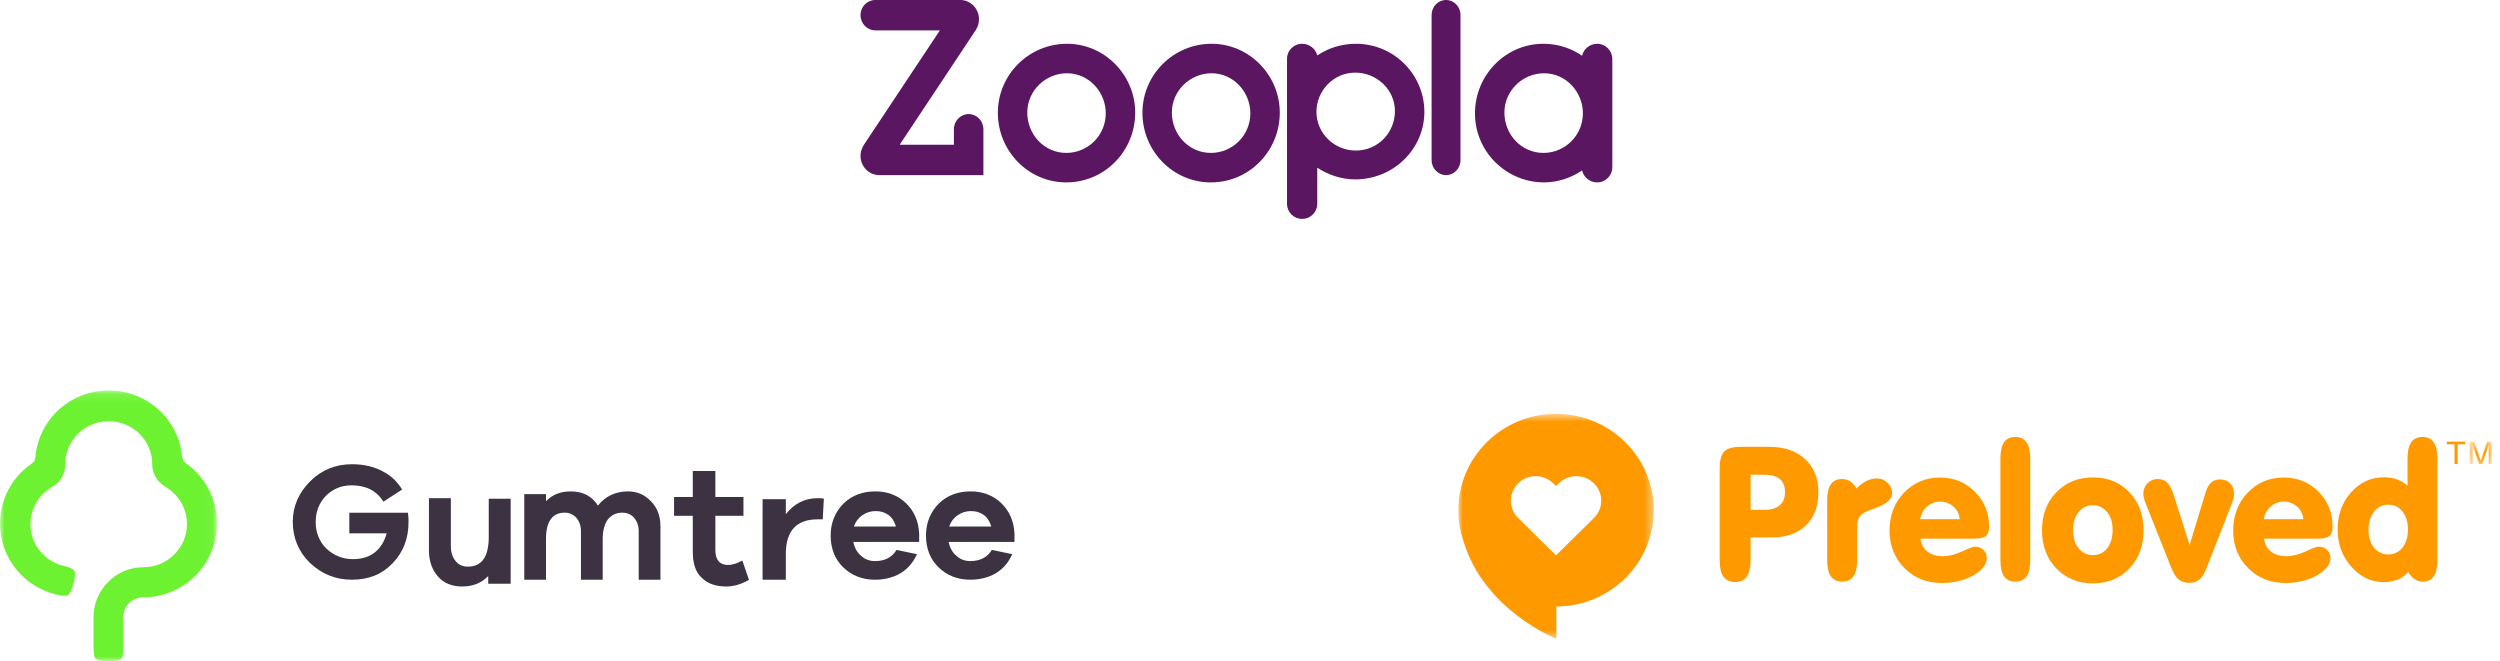 <?xml version="1.0" encoding="UTF-8"?>
<svg width="276px" height="73px" viewBox="0 0 276 73" version="1.1" xmlns="http://www.w3.org/2000/svg" xmlns:xlink="http://www.w3.org/1999/xlink">
    <!-- Generator: Sketch 41.2 (35397) - http://www.bohemiancoding.com/sketch -->
    <title>Group 9</title>
    <desc>Created with Sketch.</desc>
    <defs>
        <polygon id="path-1" points="23.945 0.11 0 0.11 0 15.055 0 30 23.945 30 23.945 0.11"></polygon>
        <polygon id="path-3" points="3.053 2.736 3.053 0.254 0.624 0.254 0.624 2.736 3.053 2.736"></polygon>
        <polygon id="path-5" points="21.575 0.63 0 0.63 0 13.049 0 25.468 21.575 25.468 21.575 0.63"></polygon>
    </defs>
    <g id="Responsive-Diagrams" stroke="none" stroke-width="1" fill="none" fill-rule="evenodd">
        <g id="Responsive-Diagram---Save-Quote" transform="translate(-4058, -2690)">
            <g id="375" transform="translate(4006, 300)">
                <g id="Mobile-/-Learn-More-/-Partnership" transform="translate(1, 2307)">
                    <g id="Group-9" transform="translate(51, 83)">
                        <g id="Gumtree" transform="translate(0, 43)">
                            <g id="Group-3">
                                <mask id="mask-2" fill="white">
                                    <use xlink:href="#path-1"></use>
                                </mask>
                                <g id="Clip-2"></g>
                                <path d="M20.523,8.14 C20.283,7.962 20.163,7.724 20.103,7.426 C19.743,3.322 16.262,0.11 12.002,0.11 C7.741,0.11 4.261,3.322 3.901,7.486 C3.901,7.783 3.721,8.021 3.48,8.199 C1.38,9.627 0,12.066 0,14.802 C0,18.549 2.58,21.702 6.061,22.594 C6.661,22.773 7.261,22.832 7.501,22.713 C7.921,22.475 8.461,20.453 8.221,20.037 C8.101,19.799 7.501,19.561 6.901,19.442 C4.861,18.906 3.36,17.062 3.36,14.862 C3.36,13.612 3.841,12.542 4.621,11.649 C4.981,11.293 5.401,10.936 5.821,10.698 C6.721,10.222 7.201,9.27 7.201,8.259 C7.201,7.724 7.261,7.248 7.441,6.772 C8.041,4.868 9.901,3.5 12.002,3.5 C14.102,3.5 15.962,4.868 16.562,6.772 C16.742,7.248 16.802,7.724 16.802,8.259 C16.802,9.27 17.342,10.162 18.182,10.698 C18.663,10.936 19.023,11.293 19.383,11.649 C20.163,12.482 20.643,13.612 20.643,14.862 C20.643,17.479 18.482,19.62 15.842,19.62 C12.782,19.62 10.321,22.118 10.321,25.152 L10.321,28.305 C10.321,28.9 10.381,29.554 10.561,29.732 C10.922,30.089 13.022,30.089 13.382,29.732 C13.562,29.554 13.622,28.959 13.622,28.305 L13.622,25.093 C13.622,23.903 14.582,22.951 15.782,22.951 C20.283,22.951 23.943,19.323 23.943,14.862 C24.003,12.066 22.623,9.627 20.523,8.14 L20.523,8.14 Z" id="Fill-1" fill="#6DF232" mask="url(#mask-2)"></path>
                            </g>
                            <path d="M56.317,21.445 L53.9,21.445 L53.9,20.592 C53.133,21.384 52.19,21.75 51.011,21.75 C49.891,21.75 49.006,21.384 48.358,20.653 C47.709,19.922 47.356,18.947 47.356,17.789 L47.356,12 L49.773,12 L49.773,17.302 C49.773,17.972 49.95,18.52 50.303,18.947 C50.657,19.373 51.07,19.556 51.659,19.556 C53.192,19.556 53.959,18.459 53.959,16.266 L53.959,12.061 L56.376,12.061 L56.376,21.445 L56.317,21.445 Z" id="Fill-4" fill="#3D3242"></path>
                            <path d="M71.86,12.333 C72.562,13.056 72.913,13.958 72.913,15.102 L72.913,21 L70.514,21 L70.514,15.644 C70.514,15.042 70.339,14.56 69.988,14.139 C69.637,13.778 69.228,13.597 68.701,13.597 C68.058,13.597 67.531,13.838 67.122,14.319 C66.771,14.801 66.537,15.523 66.537,16.486 L66.537,21 L64.138,21 L64.138,15.644 C64.138,15.042 63.963,14.56 63.612,14.139 C63.261,13.778 62.851,13.597 62.325,13.597 C61.681,13.597 61.155,13.838 60.804,14.319 C60.453,14.801 60.278,15.523 60.278,16.486 L60.278,21 L57.879,21 L57.879,11.551 L60.278,11.551 L60.278,12.333 C60.98,11.611 61.857,11.25 63.027,11.25 C64.372,11.25 65.367,11.792 66.01,12.815 C66.829,11.792 67.941,11.25 69.344,11.25 C70.339,11.25 71.158,11.611 71.86,12.333 L71.86,12.333 Z" id="Fill-6" fill="#3D3242"></path>
                            <path d="M82.685,21.018 C81.833,21.506 80.982,21.75 80.192,21.75 C79.037,21.75 78.125,21.445 77.456,20.774 C76.787,20.164 76.483,19.188 76.483,17.907 L76.483,13.941 L74.416,13.941 L74.416,11.867 L76.483,11.867 L76.483,9 L78.976,9 L78.976,11.867 L82.077,11.867 L82.077,13.941 L78.976,13.941 L78.976,17.724 C78.976,18.822 79.462,19.371 80.374,19.371 C80.861,19.371 81.408,19.188 81.955,18.883 L82.685,21.018 L82.685,21.018 Z" id="Fill-8" fill="#3D3242"></path>
                            <path d="M90.953,12.057 L90.828,14.335 L90.264,14.335 C87.946,14.335 86.756,15.589 86.756,18.152 L86.756,21 L84.188,21 L84.188,12.114 L86.756,12.114 L86.756,13.766 C87.633,12.627 88.823,12 90.264,12 C90.577,12 90.828,12 90.953,12.057 L90.953,12.057 Z" id="Fill-10" fill="#3D3242"></path>
                            <path d="M95.186,13.893 C94.758,14.187 94.453,14.598 94.27,15.127 L98.911,15.127 C98.728,14.539 98.484,14.128 98.056,13.834 C97.629,13.541 97.201,13.423 96.652,13.423 C96.102,13.423 95.613,13.599 95.186,13.893 L95.186,13.893 Z M101.477,16.83 L94.209,16.83 C94.331,17.476 94.636,18.005 95.064,18.357 C95.491,18.768 96.041,18.944 96.591,18.944 C97.69,18.944 98.484,18.533 98.973,17.711 L101.232,18.181 C100.805,19.12 100.194,19.825 99.4,20.295 C98.606,20.765 97.629,21 96.591,21 C95.186,21 94.026,20.53 93.109,19.649 C92.193,18.768 91.705,17.593 91.705,16.125 C91.705,14.715 92.193,13.541 93.109,12.601 C94.087,11.661 95.247,11.25 96.652,11.25 C97.934,11.25 99.095,11.661 100.011,12.542 C100.927,13.423 101.415,14.539 101.477,15.949 L101.477,16.83 L101.477,16.83 Z" id="Fill-12" fill="#3D3242"></path>
                            <path d="M105.709,13.893 C105.282,14.187 104.976,14.598 104.793,15.127 L109.435,15.127 C109.252,14.539 109.007,14.128 108.58,13.834 C108.152,13.541 107.725,13.423 107.175,13.423 C106.626,13.423 106.137,13.599 105.709,13.893 L105.709,13.893 Z M112,16.83 L104.732,16.83 C104.854,17.476 105.16,18.005 105.587,18.357 C106.015,18.768 106.564,18.944 107.114,18.944 C108.213,18.944 109.007,18.533 109.496,17.711 L111.756,18.181 C111.328,19.12 110.717,19.825 109.923,20.295 C109.13,20.765 108.152,21 107.114,21 C105.709,21 104.549,20.53 103.633,19.649 C102.717,18.768 102.228,17.593 102.228,16.125 C102.228,14.715 102.717,13.541 103.633,12.601 C104.61,11.661 105.77,11.25 107.175,11.25 C108.458,11.25 109.618,11.661 110.534,12.542 C111.45,13.423 111.939,14.539 112,15.949 L112,16.83 L112,16.83 Z" id="Fill-14" fill="#3D3242"></path>
                            <path d="M38.564,13.606 L38.564,15.877 L42.686,15.877 C42.451,16.75 42.039,17.449 41.391,17.973 C40.743,18.497 39.919,18.729 38.976,18.729 C37.799,18.729 36.857,18.322 36.032,17.565 C35.267,16.808 34.854,15.819 34.854,14.654 C34.854,13.49 35.208,12.558 35.973,11.743 C36.739,10.986 37.681,10.579 38.8,10.579 C40.39,10.579 41.568,11.161 42.333,12.384 L44.394,11.044 C43.923,10.288 43.334,9.647 42.51,9.181 C41.45,8.541 40.213,8.25 38.859,8.25 C37.033,8.25 35.502,8.89 34.265,10.113 C33.029,11.336 32.322,12.849 32.322,14.596 C32.322,16.401 32.97,17.914 34.207,19.137 C35.502,20.36 37.033,21 38.859,21 C40.684,21 42.156,20.418 43.334,19.195 C44.512,17.973 45.101,16.459 45.101,14.654 C45.101,14.363 45.101,14.014 45.042,13.606 L38.564,13.606 L38.564,13.606 Z" id="Fill-16" fill="#3D3242"></path>
                        </g>
                        <g id="Zoopla" transform="translate(95, 0)" fill="#5B1661">
                            <path d="M22.718,16.881 C20.254,16.881 18.412,14.819 18.412,12.43 C18.412,10.015 20.416,8.089 22.799,8.089 C25.21,8.089 27.077,10.151 27.077,12.512 C27.077,14.927 25.128,16.881 22.718,16.881 M22.799,4.833 C18.602,4.833 15.163,8.225 15.163,12.458 C15.163,16.636 18.494,20.137 22.718,20.137 C26.969,20.137 30.327,16.663 30.327,12.43 C30.327,8.306 26.969,4.833 22.799,4.833" id="Fill-1"></path>
                            <path d="M38.68,16.881 C36.216,16.881 34.374,14.819 34.374,12.43 C34.374,10.015 36.378,8.089 38.761,8.089 C41.171,8.089 43.039,10.151 43.039,12.512 C43.039,14.927 41.089,16.881 38.68,16.881 M38.761,4.833 C34.564,4.833 31.125,8.225 31.125,12.458 C31.125,16.636 34.456,20.137 38.68,20.137 C42.93,20.137 46.288,16.663 46.288,12.43 C46.288,8.306 42.93,4.833 38.761,4.833" id="Fill-3"></path>
                            <path d="M64.644,0 C63.763,0 63.048,0.743 63.048,1.659 C63.048,1.659 63.049,1.66 63.049,1.66 L63.048,1.66 L63.048,17.672 C63.048,18.589 63.763,19.332 64.644,19.332 C65.526,19.332 66.24,18.589 66.24,17.672 L66.24,17.671 L66.24,17.671 L66.24,1.659 C66.24,0.743 65.526,0 64.644,0" id="Fill-5"></path>
                            <path d="M54.696,16.62 C52.286,16.62 50.336,14.708 50.336,12.345 C50.336,10.036 52.204,8.018 54.615,8.018 C56.997,8.018 59.001,9.903 59.001,12.266 C59.001,14.602 57.16,16.62 54.696,16.62 M54.695,4.833 C53.103,4.833 51.638,5.31 50.426,6.122 L50.426,6.124 C50.254,5.386 49.56,4.835 48.756,4.835 C47.821,4.835 47.087,5.577 47.087,6.494 L47.087,22.506 C47.087,23.422 47.822,24.165 48.756,24.165 C49.691,24.165 50.426,23.422 50.426,22.506 L50.426,18.515 C51.614,19.297 53.081,19.805 54.614,19.805 C58.811,19.805 62.25,16.486 62.25,12.346 C62.25,8.257 58.919,4.833 54.695,4.833" id="Fill-7"></path>
                            <path d="M75.391,16.881 C72.927,16.881 71.086,14.819 71.086,12.431 C71.086,10.015 73.089,8.089 75.472,8.089 C77.883,8.089 79.751,10.152 79.751,12.512 C79.751,14.928 77.801,16.881 75.391,16.881 M81.33,4.835 C80.526,4.835 79.833,5.398 79.661,6.153 C78.449,5.322 76.983,4.833 75.392,4.833 C71.168,4.833 67.837,8.333 67.837,12.513 C67.837,16.745 71.276,20.137 75.473,20.137 C77.006,20.137 78.474,19.618 79.661,18.819 C79.833,19.574 80.526,20.137 81.33,20.137 C82.266,20.137 83,19.378 83,18.441 L83,6.53 C83,5.594 82.266,4.835 81.33,4.835" id="Fill-9"></path>
                            <path d="M11.939,12.594 C11.04,12.594 10.311,13.345 10.311,14.271 L10.311,15.976 L4.326,15.976 L12.718,3.331 C12.946,2.989 13.081,2.574 13.081,2.128 C13.081,0.962 12.171,0.017 11.044,0 L1.628,0 L1.628,0 L1.628,0 C0.729,0 0,0.75 0,1.676 C0,2.603 0.744,3.354 1.628,3.354 L8.762,3.354 L0.397,15.95 C0.397,15.95 0,16.511 0,17.203 C0,18.379 0.925,19.332 2.066,19.332 L13.567,19.332 L13.567,14.271 C13.567,13.345 12.838,12.594 11.939,12.594" id="Fill-11"></path>
                        </g>
                        <g id="Preloved" transform="translate(161, 45)">
                            <path d="M40.719,16.833 L40.719,10.265 C40.719,9.456 40.854,8.854 41.121,8.471 C41.389,8.076 41.807,7.884 42.375,7.884 C42.702,7.884 43,7.972 43.266,8.147 C43.522,8.324 43.76,8.573 43.954,8.928 C44.297,8.573 44.655,8.296 45.041,8.103 C45.43,7.913 45.817,7.823 46.205,7.823 C46.667,7.823 47.054,7.986 47.382,8.308 C47.727,8.632 47.891,9.015 47.891,9.441 C47.891,10.101 47.279,10.646 46.057,11.087 C45.624,11.248 45.296,11.367 45.073,11.469 C44.655,11.674 44.386,11.879 44.236,12.13 C44.104,12.364 44.028,12.807 44.028,13.423 L44.028,16.833 C44.028,17.625 43.893,18.228 43.625,18.626 C43.343,19.006 42.925,19.213 42.375,19.213 C41.807,19.213 41.389,19.006 41.121,18.626 C40.854,18.228 40.719,17.625 40.719,16.833" id="Fill-1" fill="#FF9900"></path>
                            <path d="M50.974,12.321 L55.344,12.321 C55.312,11.763 55.089,11.307 54.672,10.94 C54.256,10.573 53.778,10.38 53.197,10.38 C52.646,10.38 52.168,10.557 51.75,10.911 C51.349,11.263 51.096,11.733 50.974,12.321 L50.974,12.321 Z M51.02,14.467 C51.096,15.069 51.349,15.553 51.781,15.893 C52.228,16.242 52.81,16.405 53.524,16.405 C54.151,16.405 54.836,16.229 55.597,15.877 C56.372,15.525 56.834,15.347 57.013,15.347 C57.401,15.347 57.729,15.467 57.967,15.701 C58.22,15.935 58.338,16.242 58.338,16.612 C58.338,17.316 57.847,17.948 56.849,18.522 C55.865,19.08 54.688,19.36 53.346,19.36 C51.705,19.36 50.349,18.815 49.246,17.714 C48.159,16.612 47.606,15.229 47.606,13.57 C47.606,11.895 48.143,10.513 49.201,9.397 C50.275,8.28 51.601,7.72 53.182,7.72 C54.716,7.72 56,8.25 57.028,9.294 C58.071,10.337 58.594,11.616 58.594,13.13 C58.594,13.629 58.474,13.966 58.25,14.171 C58.025,14.364 57.579,14.467 56.937,14.467 L51.02,14.467 Z" id="Fill-3" fill="#FF9900"></path>
                            <path d="M59.845,5.636 C59.845,4.826 59.98,4.225 60.248,3.826 C60.515,3.431 60.933,3.24 61.5,3.24 C62.054,3.24 62.455,3.445 62.722,3.826 C63.007,4.225 63.14,4.826 63.14,5.636 L63.14,16.833 C63.14,17.641 63.007,18.244 62.739,18.626 C62.471,19.006 62.054,19.213 61.5,19.213 C60.933,19.213 60.515,19.006 60.248,18.626 C59.98,18.228 59.845,17.625 59.845,16.833 L59.845,5.636 Z" id="Fill-5" fill="#FF9900"></path>
                            <path d="M67.867,13.512 C67.867,14.348 68.059,15.024 68.479,15.525 C68.88,16.038 69.404,16.288 70.057,16.288 C70.7,16.288 71.237,16.038 71.638,15.525 C72.04,15.011 72.234,14.334 72.234,13.512 C72.234,12.705 72.04,12.042 71.624,11.541 C71.204,11.026 70.684,10.778 70.057,10.778 C69.416,10.778 68.88,11.026 68.479,11.528 C68.074,12.042 67.867,12.705 67.867,13.512 M64.436,13.54 C64.436,11.852 64.959,10.439 66.018,9.353 C67.077,8.25 68.418,7.707 70.057,7.707 C71.696,7.707 73.038,8.25 74.083,9.353 C75.126,10.439 75.649,11.837 75.649,13.54 C75.649,15.26 75.126,16.655 74.083,17.757 C73.038,18.845 71.696,19.405 70.057,19.405 C68.418,19.405 67.077,18.845 66.018,17.757 C64.959,16.655 64.436,15.245 64.436,13.54" id="Fill-7" fill="#FF9900"></path>
                            <path d="M78.69,17.641 L75.811,10.396 C75.752,10.235 75.708,10.072 75.679,9.927 C75.632,9.781 75.62,9.633 75.62,9.514 C75.62,9.043 75.782,8.663 76.08,8.354 C76.38,8.045 76.764,7.884 77.213,7.884 C77.63,7.884 77.973,8.016 78.243,8.265 C78.51,8.515 78.735,8.928 78.926,9.485 L80.732,15.171 L82.521,9.279 C82.67,8.823 82.864,8.502 83.117,8.265 C83.385,8.045 83.698,7.928 84.086,7.928 C84.548,7.928 84.922,8.076 85.204,8.367 C85.502,8.663 85.634,9.043 85.634,9.527 C85.634,9.677 85.623,9.853 85.574,10.029 C85.531,10.207 85.471,10.396 85.382,10.602 L82.595,17.742 C82.356,18.346 82.089,18.773 81.804,18.993 C81.522,19.227 81.148,19.346 80.688,19.346 C80.211,19.346 79.822,19.227 79.539,18.993 C79.242,18.756 78.958,18.302 78.69,17.641" id="Fill-9" fill="#FF9900"></path>
                            <path d="M88.917,12.321 L93.284,12.321 C93.239,11.763 93.016,11.307 92.612,10.94 C92.194,10.573 91.702,10.38 91.138,10.38 C90.57,10.38 90.095,10.557 89.689,10.911 C89.29,11.263 89.021,11.733 88.917,12.321 L88.917,12.321 Z M88.946,14.467 C89.021,15.069 89.29,15.553 89.722,15.893 C90.153,16.242 90.734,16.405 91.466,16.405 C92.076,16.405 92.777,16.229 93.535,15.877 C94.296,15.525 94.774,15.347 94.954,15.347 C95.341,15.347 95.653,15.467 95.907,15.701 C96.147,15.935 96.279,16.242 96.279,16.612 C96.279,17.316 95.774,17.948 94.79,18.522 C93.791,19.08 92.627,19.36 91.287,19.36 C89.646,19.36 88.276,18.815 87.188,17.714 C86.083,16.612 85.548,15.229 85.548,13.57 C85.548,11.895 86.067,10.513 87.142,9.397 C88.2,8.28 89.526,7.72 91.123,7.72 C92.657,7.72 93.94,8.25 94.97,9.294 C95.997,10.337 96.518,11.616 96.518,13.13 C96.518,13.629 96.414,13.966 96.176,14.171 C95.953,14.364 95.521,14.467 94.879,14.467 L88.946,14.467 Z" id="Fill-11" fill="#FF9900"></path>
                            <path d="M100.484,13.481 C100.484,14.304 100.693,14.951 101.095,15.467 C101.512,15.965 102.035,16.214 102.659,16.214 C103.304,16.214 103.824,15.965 104.223,15.467 C104.627,14.965 104.836,14.304 104.836,13.481 C104.836,12.658 104.644,11.983 104.24,11.485 C103.839,10.969 103.315,10.719 102.659,10.719 C102.019,10.719 101.497,10.969 101.095,11.485 C100.677,11.998 100.484,12.658 100.484,13.481 M104.881,18.155 C104.54,18.522 104.136,18.801 103.675,18.993 C103.227,19.169 102.719,19.271 102.184,19.271 C100.797,19.271 99.588,18.698 98.591,17.568 C97.576,16.436 97.071,15.069 97.071,13.453 C97.071,11.821 97.562,10.47 98.561,9.352 C99.561,8.235 100.766,7.694 102.184,7.694 C102.706,7.694 103.168,7.767 103.6,7.913 C104.016,8.06 104.42,8.296 104.792,8.617 L104.792,5.636 C104.792,4.826 104.924,4.225 105.196,3.826 C105.478,3.431 105.896,3.24 106.462,3.24 C106.997,3.24 107.415,3.445 107.682,3.826 C107.953,4.225 108.086,4.826 108.086,5.636 L108.086,16.832 C108.086,17.641 107.953,18.244 107.682,18.626 C107.43,19.006 107.014,19.213 106.462,19.213 C106.134,19.213 105.837,19.125 105.568,18.934 C105.301,18.756 105.061,18.491 104.881,18.155" id="Fill-13" fill="#FF9900"></path>
                            <polygon id="Fill-15" fill="#FF9900" points="111.174 3.755 111.174 4.048 110.324 4.048 110.324 6.236 109.98 6.236 109.98 4.048 109.13 4.048 109.13 3.755"></polygon>
                            <g id="Group-19" transform="translate(111.026, 3.5)">
                                <mask id="mask-4" fill="white">
                                    <use xlink:href="#path-3"></use>
                                </mask>
                                <g id="Clip-18"></g>
                                <path d="M0.624,0.254 L1.116,0.254 L1.847,2.354 L2.561,0.254 L3.053,0.254 L3.053,2.736 L2.726,2.736 L2.726,1.268 L2.726,1.018 L2.726,0.636 L2.009,2.736 L1.668,2.736 L0.936,0.636 L0.936,0.709 C0.936,0.768 0.951,0.871 0.951,0.988 L0.951,1.268 L0.951,2.736 L0.624,2.736 L0.624,0.254 Z" id="Fill-17" fill="#FF9900" mask="url(#mask-4)"></path>
                            </g>
                            <path d="M32.267,11.291 L33.727,11.291 C34.503,11.291 35.084,11.13 35.47,10.794 C35.859,10.47 36.067,9.986 36.067,9.336 C36.067,8.676 35.874,8.191 35.486,7.883 C35.114,7.574 34.517,7.413 33.727,7.413 L32.267,7.413 L32.267,11.291 Z M32.267,16.877 C32.267,17.669 32.117,18.271 31.835,18.669 C31.551,19.052 31.133,19.258 30.551,19.258 C29.986,19.258 29.554,19.052 29.27,18.669 C28.985,18.271 28.854,17.669 28.854,16.877 L28.854,6.679 C28.854,5.783 29.031,5.165 29.374,4.826 C29.718,4.489 30.328,4.328 31.207,4.328 L34.279,4.328 C35.963,4.328 37.305,4.768 38.274,5.679 C39.257,6.575 39.749,7.795 39.749,9.336 C39.749,10.896 39.288,12.13 38.363,13.012 C37.455,13.894 36.187,14.334 34.547,14.334 L32.267,14.334 L32.267,16.877 Z" id="Fill-20" fill="#FF9900"></path>
                            <g id="Group-24" transform="translate(0, 0.059)">
                                <mask id="mask-6" fill="white">
                                    <use xlink:href="#path-5"></use>
                                </mask>
                                <g id="Clip-23"></g>
                                <path d="M14.972,12.125 L14.669,12.423 L10.781,16.256 L6.903,12.423 L6.601,12.125 C5.528,11.066 5.528,9.353 6.601,8.303 C7.667,7.244 9.406,7.244 10.48,8.303 L10.781,8.6 L11.085,8.303 C12.16,7.244 13.896,7.244 14.972,8.303 C16.046,9.353 16.046,11.066 14.972,12.125 M10.781,0.63 C4.823,0.63 0,5.396 0,11.269 L0,11.479 L0,11.517 C0.029,12.615 0.213,13.664 0.559,14.649 C2.812,22.311 10.822,25.468 10.822,25.468 L10.822,21.897 C16.761,21.888 21.575,17.131 21.575,11.269 C21.575,5.396 16.741,0.63 10.781,0.63" id="Fill-22" fill="#FF9900" mask="url(#mask-6)"></path>
                            </g>
                        </g>
                    </g>
                </g>
            </g>
        </g>
    </g>
</svg>